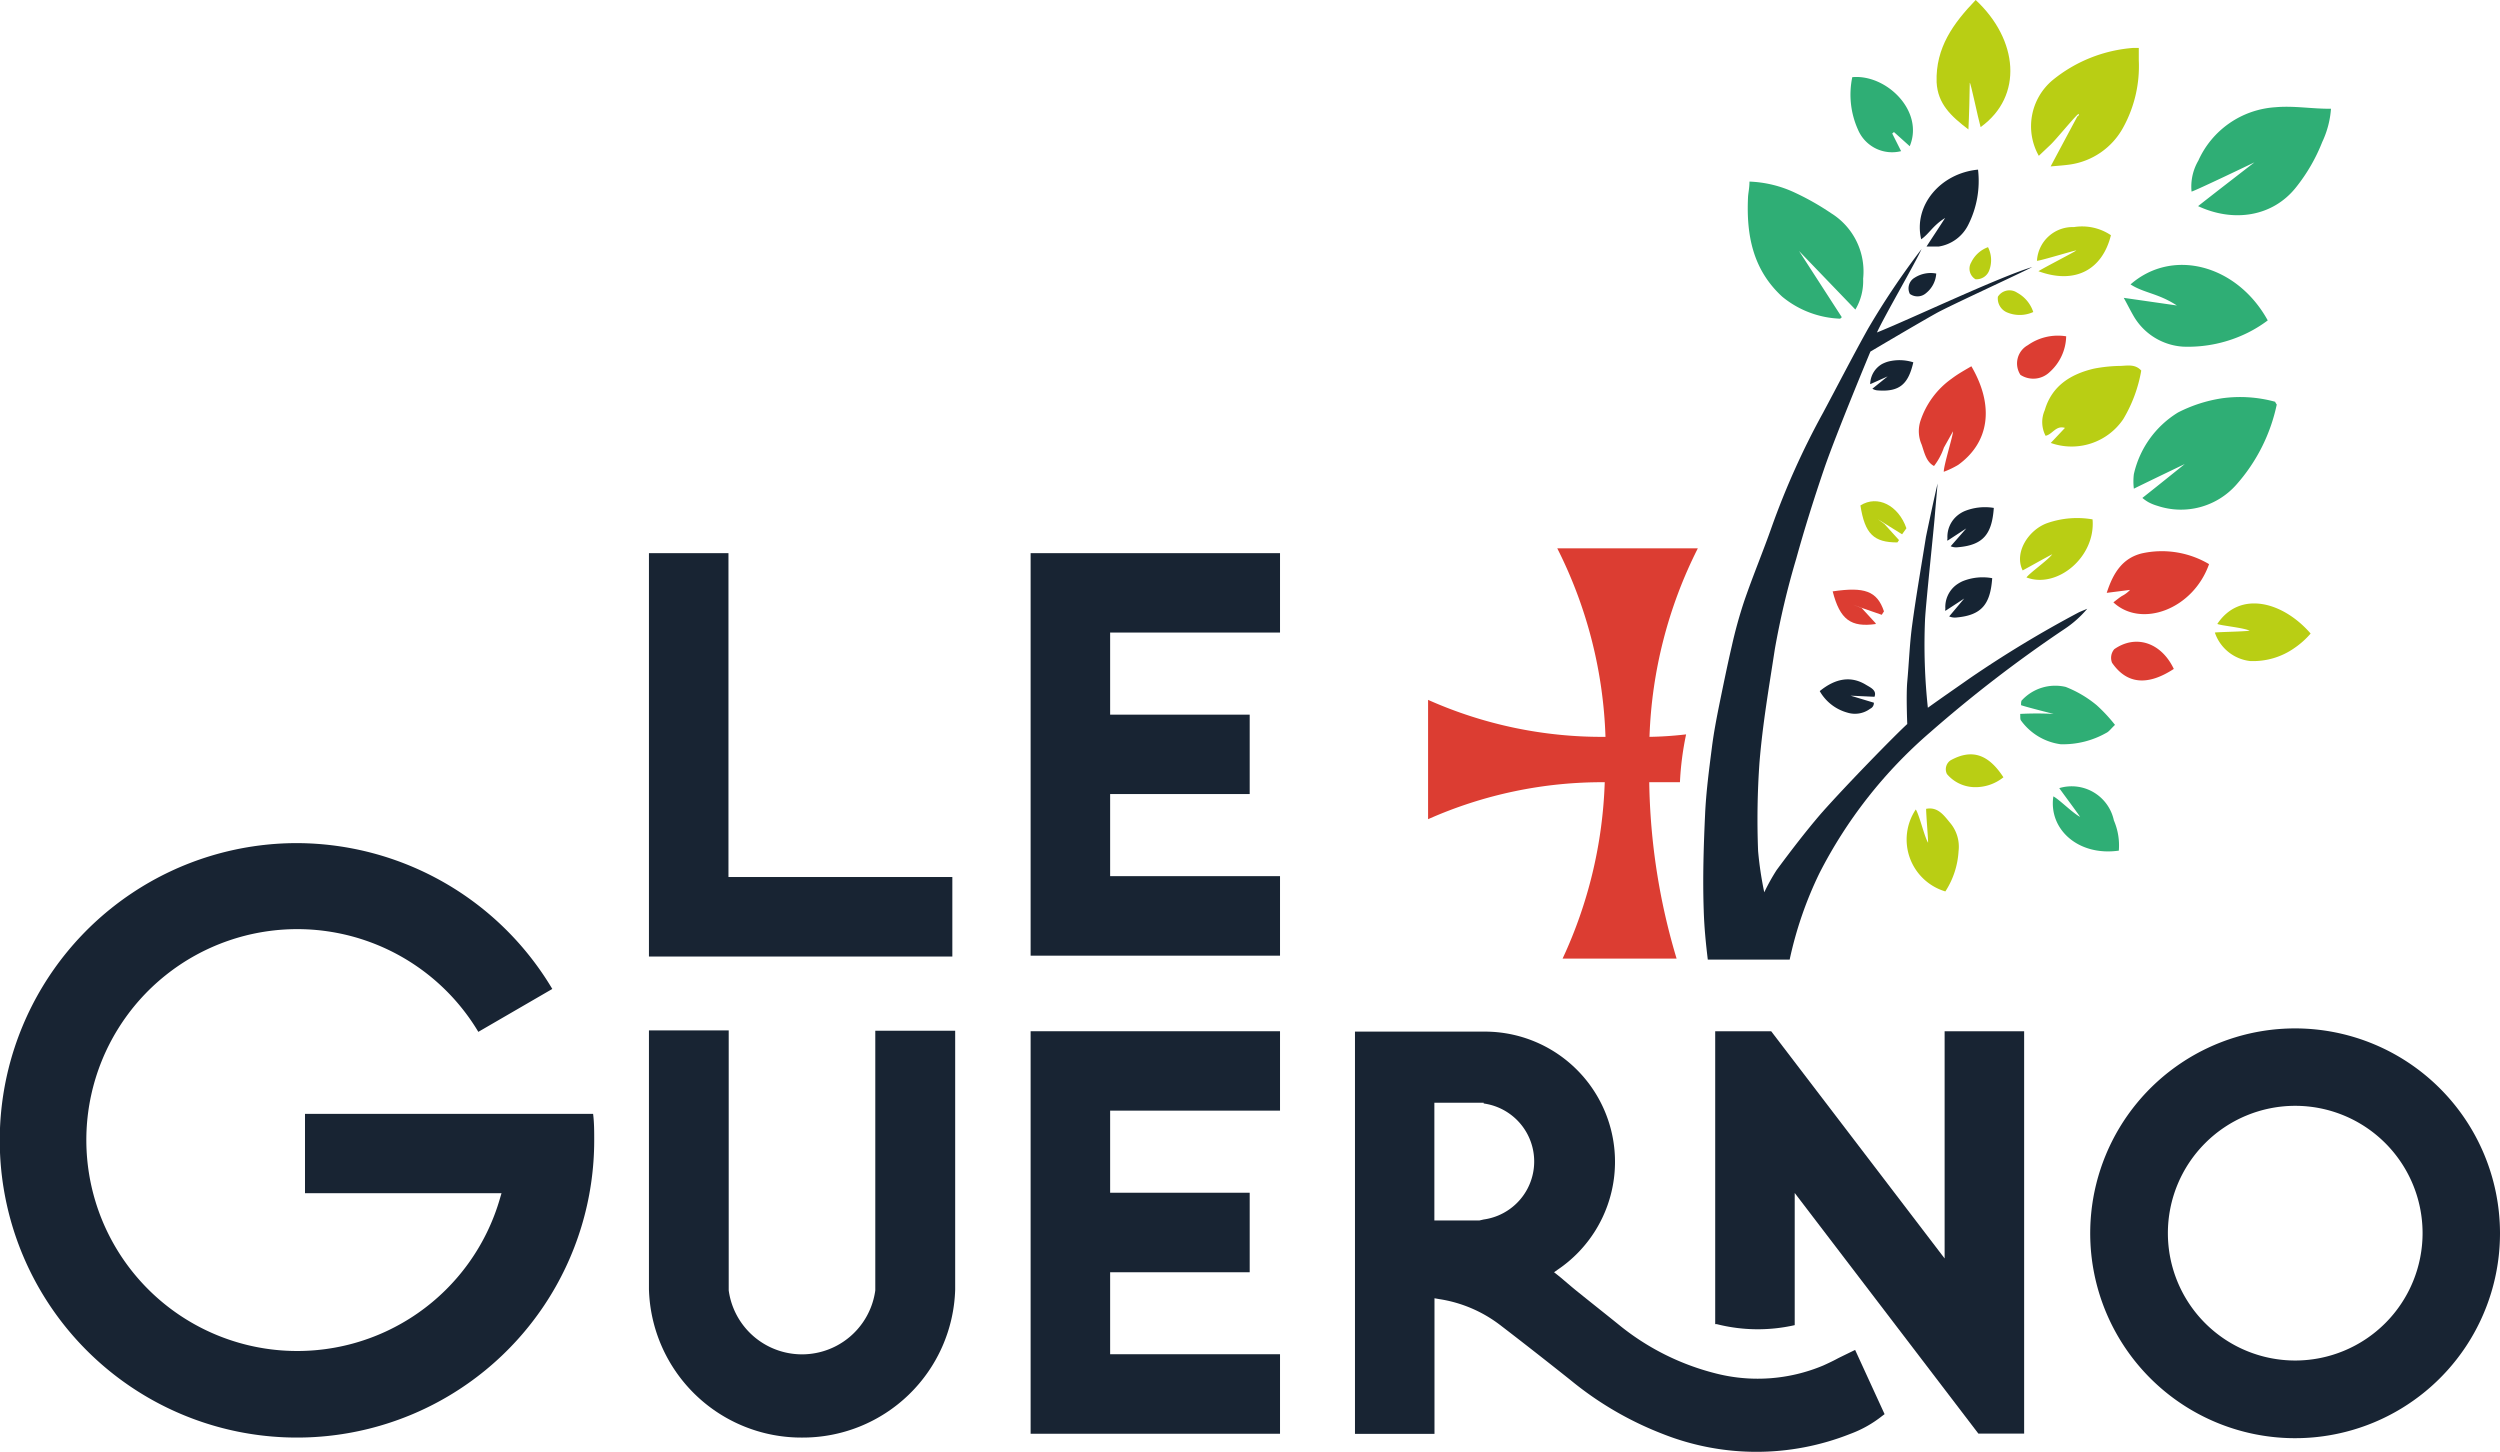 <svg xmlns="http://www.w3.org/2000/svg" viewBox="0 0 202.79 117.78"><defs><style>.cls-1{fill:#182433;}.cls-2{fill:#162433;}.cls-3{fill:#2fae75;}.cls-4{fill:#b9ce14;}.cls-5{fill:#dc3d32;}</style></defs><g id="Calque_2" data-name="Calque 2"><g id="Calque_2-2" data-name="Calque 2"><polygon class="cls-1" points="52.64 44.87 52.64 77.59 77.25 77.59 77.25 71.14 59.09 71.14 59.09 44.87 52.64 44.87"/><polygon class="cls-1" points="103.83 90.09 103.83 83.65 83.6 83.65 83.6 116.3 103.83 116.3 103.83 109.85 90.05 109.85 90.05 103.2 101.37 103.2 101.37 96.75 90.05 96.75 90.05 90.09 103.83 90.09"/><polygon class="cls-1" points="103.83 51.31 103.83 44.87 83.6 44.87 83.6 77.52 103.83 77.52 103.83 71.07 90.05 71.07 90.05 64.41 101.37 64.41 101.37 57.97 90.05 57.97 90.05 51.31 103.83 51.31"/><path class="cls-1" d="M24.1,68.39A24.11,24.11,0,1,0,48.2,92.5c0-.72,0-1.44-.09-2.15H24.74v6.44H40.68l-.13.44A17.11,17.11,0,1,1,38.8,83.7l6-3.48A24.18,24.18,0,0,0,24.1,68.39Z"/><path class="cls-1" d="M65.07,116.61a12.37,12.37,0,0,0,12.41-12v-21H71l0,21.06a6,6,0,0,1-11.89,0h0l0-.34V83.58H52.64v20.78l0,.21A12.37,12.37,0,0,0,65.07,116.61Z"/><path class="cls-1" d="M152.67,114.86l.2-.15-2.39-5.21-.78.38c-.28.14-.52.25-.74.37s-.72.36-1.08.52a13.72,13.72,0,0,1-8.77.62,20.24,20.24,0,0,1-7.88-4c-1.24-1-2.51-2-3.63-2.91l-1-.85,0,0-.54-.43.28-.2a10.56,10.56,0,0,0-5.89-19.32H109.91v32.63h6.45v-11l.4.07a10.81,10.81,0,0,1,4.87,2.06c2,1.53,4.11,3.19,5.78,4.52a27.17,27.17,0,0,0,7.45,4.35,20.64,20.64,0,0,0,15.23,0A9.36,9.36,0,0,0,152.67,114.86ZM120.35,98.92v0L120,99h-3.65V89.45h4v.06a4.75,4.75,0,0,1,0,9.41Z"/><path class="cls-1" d="M145.58,96.77l14.9,19.52h3.71V83.65h-6.45v18.43L143.67,83.65h-4.54v23.76l.13,0a13.54,13.54,0,0,0,6.32.08Z"/><path class="cls-1" d="M186.17,83.42A16.62,16.62,0,1,0,202.79,100,16.63,16.63,0,0,0,186.17,83.42Zm0,26.94A10.33,10.33,0,1,1,196.51,100,10.34,10.34,0,0,1,186.17,110.36Z"/><path class="cls-2" d="M138.53,77.84h6.64a30.79,30.79,0,0,1,2.41-7,37.7,37.7,0,0,1,9-11.45,107.21,107.21,0,0,1,10.86-8.35,8.67,8.67,0,0,0,1.87-1.66c-.35.15-.54.22-.72.31a91.08,91.08,0,0,0-8.84,5.35c-.79.56-2.09,1.45-3.37,2.37a48,48,0,0,1-.23-7.12c.06-1.29.7-7.22.8-8.52.07-.85.15-1.7.22-2.55-.32,1.34-.93,4.25-.95,4.37-.38,2.39-.8,4.78-1.12,7.17-.2,1.5-.25,3-.39,4.53-.1,1.12,0,3.44,0,3.44-.92.83-5,5-7,7.27-1.26,1.47-2.43,3-3.6,4.58a16.47,16.47,0,0,0-1,1.8,28.17,28.17,0,0,1-.5-3.35,65.65,65.65,0,0,1,.11-7.15c.25-3.11.78-6.17,1.25-9.24a65.75,65.75,0,0,1,1.73-7.31c.68-2.46,1.45-4.9,2.27-7.31.95-2.78,3.75-9.5,3.75-9.5s3.71-2.2,5.32-3.1c1-.57,6.79-3.22,7.81-3.76-2.68.8-9.9,4.23-12.6,5.31.58-1.28,3.11-5.63,3.62-6.77a62.85,62.85,0,0,0-4.34,6.46c-1.26,2.26-2.44,4.56-3.66,6.84a63.26,63.26,0,0,0-4.14,9.2c-.7,2-1.54,4-2.25,6.07a37.24,37.24,0,0,0-1,3.62c-.36,1.55-.68,3.12-1,4.68-.24,1.19-.47,2.38-.62,3.58-.23,1.8-.47,3.61-.55,5.42-.12,2.6-.2,5.2-.11,7.79C138.24,75.2,138.37,76.52,138.53,77.84Z"/><path class="cls-3" d="M184.55,32.59a10.72,10.72,0,0,0-4.33-.28,11.63,11.63,0,0,0-3.55,1.15,7.9,7.9,0,0,0-3.58,5,4.86,4.86,0,0,0,0,1.18c.92-.46,4.13-2,4.13-2s-2.37,1.91-3.44,2.75a3.37,3.37,0,0,0,.5.35,3.74,3.74,0,0,0,.72.29,6,6,0,0,0,6.39-1.7,14.2,14.2,0,0,0,3.29-6.51C184.68,32.8,184.6,32.72,184.55,32.59Z"/><path class="cls-3" d="M145.4,19.81l.53.55-.37-.59.37.59,4.57,4.75a4.5,4.5,0,0,0,.63-2.5,5.56,5.56,0,0,0-2.59-5.31,21.23,21.23,0,0,0-2.94-1.67,9.46,9.46,0,0,0-3.69-.9c0,.56-.11.95-.12,1.33-.13,3,.38,5.8,2.77,8a7.82,7.82,0,0,0,4.71,1.79s0,0,.13-.12l-3.47-5.37Z"/><path class="cls-3" d="M182.87,13.17s-4.87,2.34-5.1,2.37a4.17,4.17,0,0,1,.55-2.51,7.36,7.36,0,0,1,6.23-4.33c1.53-.14,3,.14,4.53.12a7.56,7.56,0,0,1-.71,2.7,14.25,14.25,0,0,1-2.13,3.68c-1.9,2.39-5.07,2.86-7.94,1.52C179.59,15.7,182.87,13.17,182.87,13.17Z"/><path class="cls-4" d="M168.51,9.31c-.41.38-1.78,2.06-2.19,2.44l-.94.89A4.88,4.88,0,0,1,166.5,6.5,11.73,11.73,0,0,1,173,3.89l.49,0s0,.68,0,1a10.31,10.31,0,0,1-1.27,5.46,5.87,5.87,0,0,1-4.34,3c-.5.07-1,.1-1.54.15.53-1,1.9-3.56,2.18-4.08.12,0,.24,0,.06,0C168.69,9.16,168.6,9.24,168.51,9.31Z"/><path class="cls-3" d="M172.27,24.16l4.31.62c-1.53-1-2.66-1-3.76-1.71,3.43-3,8.66-1.57,11.13,2.92a10.56,10.56,0,0,1-1.62,1,10.9,10.9,0,0,1-5.24,1.13,5,5,0,0,1-4-2.45C172.81,25.19,172.59,24.74,172.27,24.16Z"/><path class="cls-2" d="M156.27,20c.49-.76,1.08-1.64,1.51-2.32-1,.62-1.28,1.27-1.94,1.73-.65-2.74,1.56-5.36,4.61-5.65a7.89,7.89,0,0,1-.79,4.47A3.23,3.23,0,0,1,157.25,20C157,20,156.66,20,156.27,20Z"/><path class="cls-4" d="M160.26,0c3.45,3.21,3.89,7.8.4,10.31-.21-.72-.8-3.61-.88-3.6,0,.69-.06,2.88-.11,3.79-1.42-1.08-2.49-2.08-2.58-3.83C157,3.85,158.46,1.88,160.26,0Z"/><path class="cls-4" d="M173.69,30.06A11.52,11.52,0,0,1,172.23,34a5.06,5.06,0,0,1-5.88,1.93l1.15-1.22c-.73-.23-1,.52-1.57.64a2.39,2.39,0,0,1-.07-2.07c.58-2,2.13-2.94,4-3.38a12.23,12.23,0,0,1,2.19-.22C172.63,29.65,173.22,29.54,173.69,30.06Zm-5.63,4c-.08.09-.16.18,0,0-.05.17,0,0,0-.07l.09-.08Z"/><path class="cls-5" d="M157.68,36.31a5.12,5.12,0,0,1-.8,1.49c-.63-.33-.78-1.08-1-1.73a2.7,2.7,0,0,1-.11-1.9,6.81,6.81,0,0,1,2.55-3.46c.5-.38,1.06-.69,1.59-1,1.89,3.24,1.45,6.18-1.07,8a7.18,7.18,0,0,1-1.17.56c0-.55.75-2.91.75-3.28"/><path class="cls-5" d="M170.89,48.09c.52-1.62,1.28-2.81,2.84-3.2a7.51,7.51,0,0,1,5.46.87c-1.3,3.68-5.5,5.21-7.76,3.1.24-.18.46-.37.7-.52a2.31,2.31,0,0,0,.65-.49Z"/><path class="cls-4" d="M179.66,51.31c.34-.05,2.23-.07,2.82-.15-.5-.25-2.34-.41-2.62-.55,1.82-2.73,5.3-1.83,7.57.78a6.74,6.74,0,0,1-1.28,1.15,5.81,5.81,0,0,1-3.64,1.08A3.43,3.43,0,0,1,179.66,51.31Z"/><path class="cls-3" d="M171.56,58.8c-.33.31-.49.55-.71.65a7.12,7.12,0,0,1-3.7.92,4.75,4.75,0,0,1-3.21-1.92c-.09-.11-.05-.32-.07-.54a26,26,0,0,1,2.71,0s-2.27-.57-2.64-.71c0-.19,0-.36.09-.42a3.69,3.69,0,0,1,3.53-1.06,9.16,9.16,0,0,1,2.51,1.48A12.76,12.76,0,0,1,171.56,58.8Z"/><path class="cls-3" d="M150.25,6.26C153,6,156.1,9,154.91,11.86l-1.28-1.15-.14.12.72,1.43a3,3,0,0,1-3.5-1.75A6.91,6.91,0,0,1,150.25,6.26Z"/><path class="cls-4" d="M164.38,46.84c.26-.37,1.74-1.4,2.09-1.88-.5.25-2.09,1.15-2.4,1.31-.72-1.45.48-3.3,2-3.84a7.36,7.36,0,0,1,3.67-.3C170,45.2,166.85,47.78,164.38,46.84Z"/><path class="cls-4" d="M155.4,65.66c.29.44.71,2.25,1,2.7,0-.44-.16-2.25-.16-2.75.95-.19,1.45.54,1.94,1.13a3,3,0,0,1,.69,2.31,6.71,6.71,0,0,1-1.07,3.26A4.39,4.39,0,0,1,155.4,65.66Z"/><path class="cls-3" d="M171.87,69c-3.29.47-5.71-1.74-5.31-4.4.45.22,1.61,1.39,2.17,1.66-.37-.54-1.38-1.89-1.69-2.33a3.5,3.5,0,0,1,4.43,2.62A5.14,5.14,0,0,1,171.87,69Z"/><path class="cls-4" d="M165.35,22c.49-.31,2.72-1.45,3.07-1.68,0-.06-2.77.8-3.19.84a2.9,2.9,0,0,1,3-2.74,4.18,4.18,0,0,1,3,.66C170.53,21.9,168.31,23.09,165.35,22Z"/><path class="cls-5" d="M171.32,53.76a1.09,1.09,0,0,1,.18-1.1c1.76-1.23,3.82-.53,4.83,1.6C174.27,55.61,172.55,55.55,171.32,53.76Z"/><path class="cls-5" d="M163.9,30.42a1.69,1.69,0,0,1,.59-2.42,4.22,4.22,0,0,1,3.11-.72,4,4,0,0,1-1.35,2.91,1.91,1.91,0,0,1-2.37.21c.06-.1.13-.19,0,0C163.94,30.17,163.92,30.3,163.9,30.42Z"/><path class="cls-2" d="M152.51,23.79l0,0,0,0Z"/><path class="cls-4" d="M157.93,62.79a.87.87,0,0,1,.3-1.12c1.71-.94,3.05-.51,4.28,1.38a3.62,3.62,0,0,1-2.39.8A3,3,0,0,1,157.93,62.79Z"/><path class="cls-5" d="M150.32,49.06l.73.26-.39-.43.39.43,1.59.55.18-.28c-.56-1.66-1.59-2-4.16-1.62.59,2.3,1.48,2.93,3.49,2.65l0-.06-1.14-1.24Z"/><path class="cls-4" d="M152.33,42.12l.5.31-.41-.45.41.45,1.46.91.35-.49C154,41,152.3,40.12,150.91,41c.36,2.32,1.09,3,3,3l.13-.19-1.18-1.3Z"/><path class="cls-2" d="M159.19,47.15a2.86,2.86,0,0,0-.55.33,2.25,2.25,0,0,0-.84,1.91.27.27,0,0,0,0,.16l1.53-1L158.11,50a1.14,1.14,0,0,0,.57.09c2.07-.18,2.77-1.08,2.92-3.19A4.31,4.31,0,0,0,159.19,47.15Z"/><path class="cls-2" d="M151.38,55.56c-1.21-.75-2.47-.56-3.77.5a3.71,3.71,0,0,0,2.26,1.75,2.06,2.06,0,0,0,1.83-.32A.5.5,0,0,0,152,57l-1.89-.57,1.94.09C152.26,56,151.73,55.77,151.38,55.56Z"/><path class="cls-2" d="M155.32,22.52a1,1,0,0,0-.4,1.32h0a1.05,1.05,0,0,0,1.31-.06,2.21,2.21,0,0,0,.83-1.59A2.4,2.4,0,0,0,155.32,22.52Zm-.38,1.3v0Z"/><path class="cls-4" d="M159.9,21.28a1,1,0,0,0,.34,1.37h0a1.1,1.1,0,0,0,1.13-.75,2.34,2.34,0,0,0-.11-1.85A2.43,2.43,0,0,0,159.9,21.28Zm.35,1.35v0Z"/><path class="cls-4" d="M163.62,23.74a1.11,1.11,0,0,0-1.56.33h0a1.23,1.23,0,0,0,.79,1.29,2.64,2.64,0,0,0,2.08-.05A2.76,2.76,0,0,0,163.62,23.74Zm-1.53.34h0Z"/><path class="cls-5" d="M133.8,59.77a36.64,36.64,0,0,1,3.92-15.29h-11.4a36.48,36.48,0,0,1,3.91,15.29,34.58,34.58,0,0,1-14.39-3v9.68a34.76,34.76,0,0,1,14.33-3,36.64,36.64,0,0,1-3.42,14.31H136a52.23,52.23,0,0,1-2.22-14.31c.81,0,1.65,0,2.49,0a24.24,24.24,0,0,1,.5-3.88A29,29,0,0,1,133.8,59.77Z"/><path class="cls-2" d="M159.36,41.46a2.43,2.43,0,0,0-.55.33,2.24,2.24,0,0,0-.84,1.9.28.28,0,0,0,0,.17l1.53-1-1.27,1.45a1.1,1.1,0,0,0,.58.08c2.07-.17,2.77-1.07,2.92-3.19A4.4,4.4,0,0,0,159.36,41.46Z"/><path class="cls-2" d="M153.16,29.33a2.61,2.61,0,0,0-.5.2,1.92,1.92,0,0,0-.95,1.49.34.34,0,0,0,0,.14l1.41-.63-1.24,1a.93.93,0,0,0,.46.14c1.76.13,2.46-.53,2.86-2.28A3.71,3.71,0,0,0,153.16,29.33Z"/></g></g></svg>
